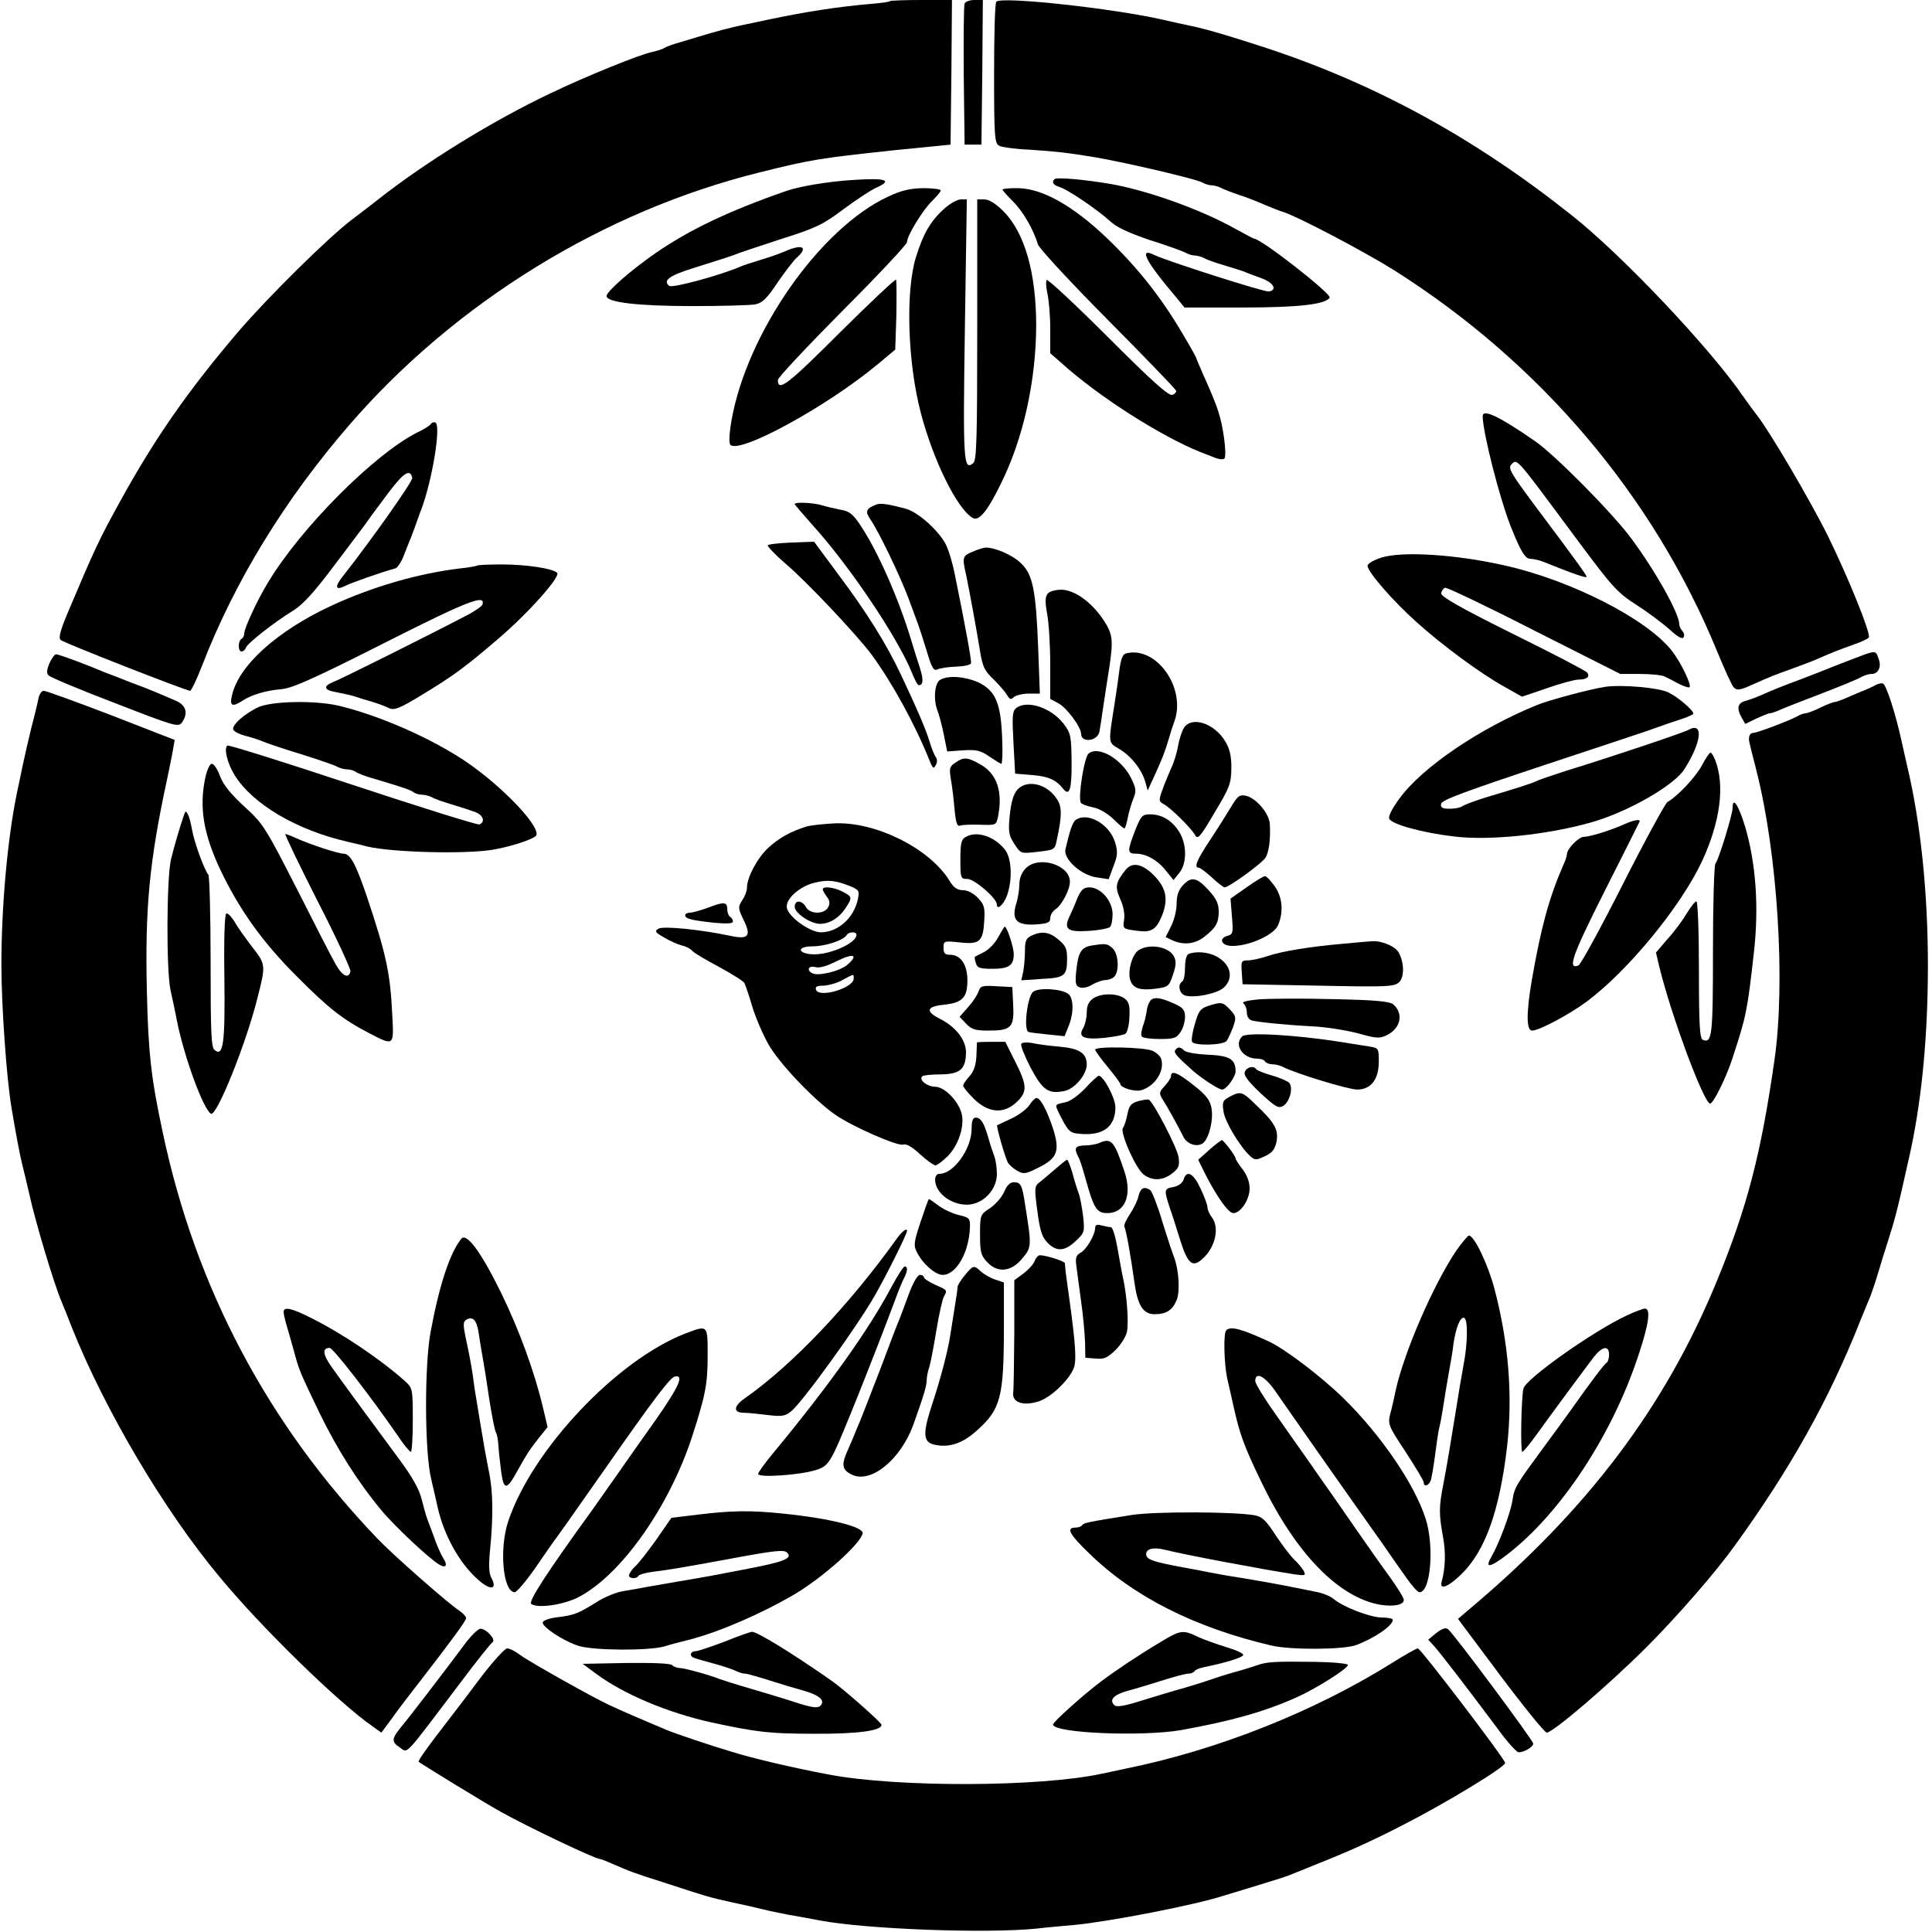 <?xml version="1.0" encoding="UTF-8"?>
<!DOCTYPE svg  PUBLIC '-//W3C//DTD SVG 20010904//EN'  'http://www.w3.org/TR/2001/REC-SVG-20010904/DTD/svg10.dtd'>
<svg width="688pt" height="688pt" version="1.0" viewBox="0 0 688 688" xmlns="http://www.w3.org/2000/svg">
 <g transform="translate(0 688) scale(.1 -.1)">
  <path d="m3169 6876c-2-3-33-7-69-10-117-10-232-28-365-56-22-5-62-13-90-19-46-10-93-22-155-41-14-4-45-14-70-21s-49-16-55-20c-5-4-25-10-42-14-45-9-237-87-360-146-205-97-446-245-616-379-32-25-75-58-95-73-82-62-299-276-405-400-177-208-294-375-419-602-74-134-91-170-188-400-26-62-32-87-24-94 10-10 447-181 461-181 4 0 23 39 42 88 116 301 296 595 527 861 377 435 905 760 1459 897 183 46 219 51 470 78l210 21 3 258 2 257h-108c-60 0-111-2-113-4z"/>
  <path d="m3435 6867c-3-7-4-123-3-257l3-245h30 30l3 258 2 257h-30c-17 0-33-6-35-13z"/>
  <path d="m3548 6874c-5-4-8-119-8-255 0-227 2-249 18-258 9-5 58-12 107-14 94-6 139-11 240-28 114-20 353-76 377-89 10-6 25-10 33-10s23-4 33-9c9-5 40-17 67-26 28-9 68-25 90-35 22-9 51-21 65-25 49-15 287-140 394-207 522-330 924-804 1151-1358 26-63 52-121 59-128 11-11 22-10 62 8 69 31 82 36 149 60 33 12 76 28 95 37 46 20 66 28 122 48 26 9 50 20 53 25 8 13-72 211-145 360-65 131-209 375-253 431-12 15-33 44-47 64-118 173-430 503-610 646-346 276-699 469-1090 598-128 42-219 69-275 80-27 6-70 15-95 21-168 39-574 84-592 64z"/>
  <path d="m3035 6239c-91-6-189-23-235-39-204-71-345-138-465-221-88-61-175-137-175-153 0-23 113-36 307-36 105 0 205 3 222 6 26 5 42 21 80 78 27 39 58 80 70 90 40 36 18 48-41 22-18-8-58-22-88-31s-64-20-75-25c-69-30-241-77-252-68-23 19-1 36 85 63 102 32 140 44 167 55 11 4 80 27 153 51 118 37 144 50 217 105 46 34 98 68 114 75 63 28 36 36-84 28z"/>
  <path d="m3755 6242c-11-11-4-21 18-28 30-9 134-80 177-119 25-24 66-43 145-70 61-19 118-40 127-45 10-6 25-10 33-10s23-4 33-9c9-6 42-17 72-26s62-19 70-22c8-4 35-14 60-23 45-16 60-42 29-48-16-3-362 108-406 129-61 31-35-20 79-154l26-32h209c196 0 293 11 308 35 8 13-244 210-269 210-2 0-30 15-63 33-120 68-307 136-443 161-92 16-197 26-205 18z"/>
  <path d="m3163 6180c-242-112-503-484-558-797-8-45-10-82-4-87 32-34 345 137 526 288l61 51 4 120c1 66 1 124-1 129-2 4-92-81-201-189-185-185-220-212-220-168 0 8 104 119 230 246 127 127 230 237 230 245 0 23 56 114 89 146 17 17 31 33 31 38 0 4-28 8-62 8-48-1-78-8-125-30z"/>
  <path d="m3570 6205c0-3 17-22 38-43 36-36 73-101 88-152 4-14 115-134 248-268s242-247 244-253c2-5-4-12-13-15-13-5-71 47-230 206-117 117-215 208-218 203s-2-27 3-49c5-21 10-78 10-125v-87l38-33c132-120 355-262 497-319 11-4 33-13 49-19 16-7 32-8 36-4 5 4 4 37-1 73-11 76-21 107-73 223-14 32-26 60-26 62s-22 42-49 87c-77 131-160 235-269 340-123 117-232 178-320 178-29 0-52-2-52-5z"/>
  <path d="m3364 6138c-49-43-76-89-102-173-38-121-30-376 17-555 44-168 128-340 184-374 22-14 52 21 100 119 81 162 126 367 127 565 0 188-41 331-116 407-28 28-52 43-69 43h-25v-464c0-380-2-466-14-475-35-29-37 4-30 478l7 461h-21c-12 0-38-14-58-32z"/>
  <path d="m5280 5398c0-57 60-292 100-393 35-88 51-115 70-115 10 0 32-5 47-11 104-42 153-59 153-53s-39 60-183 252c-89 120-98 135-84 149 20 20 15 25 211-239 149-201 163-217 235-263 42-27 95-67 118-88 27-25 44-34 48-27s2 17-4 23-11 17-11 24c0 37-80 182-169 303-64 88-274 301-346 350-127 88-185 115-185 88z"/>
  <path d="m1535 5371c-3-6-25-20-49-31-153-77-416-341-532-535-39-64-84-162-84-180 0-7-4-17-10-20-13-8-13-45 0-45 6 0 13 6 16 14 6 16 99 89 167 131 36 22 76 66 150 165 56 74 109 144 117 156s41 56 73 99c55 73 78 87 85 53 2-12-141-215-247-350-30-37-27-52 7-35 23 12 135 51 180 63 7 2 20 21 28 41 8 21 19 47 23 58 5 11 14 36 21 55s15 44 20 55c39 104 71 297 51 310-5 3-12 1-16-4z"/>
  <path d="m2830 5085c0-2 28-35 61-72 133-146 302-398 355-525 10-27 22-48 26-48 16 0 17 20 4 61-8 24-22 69-31 99-46 152-122 324-186 417-23 33-37 44-67 48-20 4-50 11-66 16-30 9-96 12-96 4z"/>
  <path d="m3120 5083c-36-14-40-24-21-52 29-41 105-199 136-281 15-41 31-84 35-95s18-53 30-93c18-61 25-72 38-66 10 5 39 9 67 10 27 1 51 6 53 12 2 8-18 122-59 322-6 30-18 72-27 93-21 50-100 123-148 136-66 17-88 20-104 14z"/>
  <path d="m2734 4938c-2-3 26-33 63-65 77-65 255-255 306-323 74-101 155-248 207-378 11-28 15-31 22-17 6 9 6 21 1 28s-16 32-23 57c-14 46-48 124-103 240-50 106-119 217-217 348l-91 123-81-3c-44-2-82-6-84-10z"/>
  <path d="m3463 4915c-36-15-37-19-22-85 13-64 37-194 49-269 9-55 16-70 48-100 20-20 42-45 48-56 10-16 14-18 25-7 7 6 31 12 53 12h39l-6 163c-8 206-19 262-62 302-30 29-93 56-126 55-8-1-29-7-46-15z"/>
  <path d="m4918 4894c-27-9-48-21-48-29 0-21 89-124 174-200 92-83 229-184 314-231l62-35 88 30c48 17 100 31 114 31 29 0 41 10 30 25-4 6-123 68-265 138-191 95-257 133-255 145 2 8 8 17 14 19s149-66 317-152l307-155h70c39 0 78-4 88-9 9-4 32-16 50-26 18-9 36-15 39-12 7 8-31 88-63 129-88 113-358 251-594 304-176 40-367 52-442 28z"/>
  <path d="m1699 4866c-2-2-29-7-59-10-151-18-313-65-460-133-194-90-331-214-354-320-9-37 1-42 38-18 32 21 82 36 140 41 39 4 119 40 368 166 297 150 358 173 346 135-2-6-29-25-59-40-122-64-448-227-473-236-37-15-32-29 12-36 20-4 48-10 62-14 14-5 43-14 65-20 22-7 50-17 61-23 18-8 37-1 114 46 114 69 155 99 274 201 109 93 223 222 210 235-16 16-111 30-199 30-45 0-84-2-86-4z"/>
  <path d="m3731 4766c-9-11-10-29-2-72 6-32 11-113 11-181v-122l28-15c30-15 82-85 82-110 0-32 58-26 65 8 2 11 9 53 14 91 6 39 15 100 21 136 15 100 13 121-21 172-42 63-103 107-150 107-20 0-42-6-48-14z"/>
  <path d="m4009 4553c-11-3-18-21-23-61-4-31-11-82-16-112-24-153-25-142 17-168 42-25 80-74 92-118l8-29 23 50c29 64 36 81 51 130 6 22 15 50 20 63 46 120-63 274-172 245z"/>
  <path d="m6605 4536c-33-13-71-27-85-33s-63-25-110-43c-47-17-104-40-126-50-23-11-54-22-68-26-28-7-33-26-13-61l12-21 39 19c22 10 44 19 49 19s23 6 40 14c18 8 70 28 117 46 104 40 150 59 172 71 10 5 24 9 32 9 25 0 37 25 26 54-11 31-9 31-85 2z"/>
  <path d="m176 4518c-10-25-11-36-2-44 6-6 112-51 236-98 208-81 225-86 237-70 25 34 16 64-24 80-21 9-51 22-68 29-16 7-57 23-90 35-33 13-73 29-90 35-73 31-166 65-175 65-6 0-16-15-24-32z"/>
  <path d="m3348 4459c-20-11-25-72-9-111 5-13 15-50 22-84l12-60 56 4c48 3 62 0 94-22 21-14 40-26 43-26s5 37 3 83c-4 132-23 177-85 207-47 21-108 26-136 9z"/>
  <path d="m6680 4441c-8-5-26-13-40-19-14-5-41-17-62-26-20-9-40-16-45-16s-28-9-51-20c-22-11-46-20-52-20-5 0-18-4-28-10-29-16-145-60-159-60-12 0-18-14-13-35 1-5 12-50 25-100 75-296 104-752 64-1030-48-336-98-527-206-789-184-447-460-813-880-1166l-41-35 151-202c84-112 158-203 165-203 22 0 220 169 356 305 106 106 244 264 313 360 199 275 336 520 447 800 16 39 32 79 37 90 4 11 16 45 25 75s24 80 34 110c31 98 35 114 80 315 40 179 62 390 65 620 4 266-20 526-65 730-5 22-17 74-26 115-22 104-57 213-69 216-6 2-17-1-25-5z"/>
  <path d="m5715 4434c-52-8-195-46-240-64-205-83-410-222-491-333-24-32-41-64-37-72 7-20 119-51 233-64 124-15 329 6 485 50 129 36 298 132 334 191 61 96 68 169 14 139-18-10-264-93-433-145-47-15-94-31-105-36-21-10-64-24-185-60-41-13-79-27-84-32-6-4-25-8-44-8-26 0-33 4-30 18 2 13 89 45 378 141 206 68 384 127 395 132 11 4 44 16 73 25 28 9 52 19 52 23 0 12-54 58-88 75-33 17-167 29-227 20z"/>
  <path d="m137 4393c-3-16-14-62-25-103-10-41-24-102-31-135s-16-78-21-100c-33-161-55-401-55-610 0-144 18-404 36-510 15-89 29-166 39-205 5-19 16-66 25-105 22-100 87-316 114-380 5-11 21-51 36-90 117-294 329-654 529-893 150-181 421-445 543-530l31-22 35 47c19 27 59 80 89 118 130 168 178 234 178 243 0 5-11 17-24 26-39 25-237 199-292 257-390 407-647 892-764 1444-42 196-52 285-57 505-7 297 9 463 72 755 8 39 18 86 21 105l6 35-226 88c-125 48-233 87-240 87-8 0-16-12-19-27z"/>
  <path d="m916 4360c-47-24-86-58-86-76 0-7 19-18 43-24 23-6 51-15 62-20s72-26 135-45c63-20 123-40 132-46 10-5 26-9 36-9s22-4 28-8c5-5 36-17 69-26 101-30 130-40 139-48 6-4 18-8 28-8s26-4 36-9c9-6 42-17 72-26s67-21 83-27c28-11 36-35 14-44-7-2-210 61-451 141s-442 143-446 140c-14-9 0-65 26-106 64-103 222-196 404-237 25-6 56-13 70-17 88-20 335-27 438-12 59 9 140 34 159 49 29 23-113 175-251 268-123 82-300 160-446 196-86 21-246 18-294-6z"/>
  <path d="m3618 4358c-13-11-14-30-9-123l6-110 61-5c58-5 85-17 110-49 23-29 31 0 30 97-1 91-3 101-28 134-44 58-131 87-170 56z"/>
  <path d="m4216 4288c-8-13-17-42-21-65-4-24-15-60-25-80-9-21-24-56-31-77-13-36-13-40 6-50 25-14 97-85 111-110 9-17 18-7 69 80 55 91 59 104 60 159 0 45-6 69-23 97-40 64-119 88-146 46z"/>
  <path d="m3877 4197c-16-12-39-158-28-176 4-5 23-12 43-16 22-4 51-21 72-41 19-19 37-34 40-34s8 17 12 38c4 20 13 51 20 68 11 27 10 36-8 73-34 68-115 116-151 88z"/>
  <path d="m6061 4155c-22-41-85-109-123-131-8-5-80-137-159-293s-150-286-158-289c-40-16-23 34 92 262 67 133 123 244 125 249 6 11-17 8-51-7-48-22-125-46-147-46-18 0-60-43-60-62 0-6-6-24-14-41-49-113-78-217-111-407-20-117-20-180 1-180 25 0 132 57 194 103 147 109 335 338 411 500 65 140 82 270 47 360-6 15-13 27-17 27-3 0-17-20-30-45z"/>
  <path d="m3402 4164c-21-14-22-21-16-58 4-22 10-70 13-106 5-51 9-64 21-60 8 3 40 4 71 3 56-2 57-1 63 29 18 89-4 153-63 186-46 26-59 27-89 6z"/>
  <path d="m731 4110c-22-104-7-198 53-326 68-143 150-258 271-379 115-116 165-155 261-205 87-45 87-45 81 63-7 151-21 215-87 414-42 125-62 163-87 163-18 0-120 33-170 56-17 8-34 14-37 14s48-107 114-237c67-130 119-243 118-252-6-28-29-17-52 24-13 22-75 143-139 270-112 219-120 232-186 292-48 44-75 77-87 108-9 25-22 45-30 45-7 0-17-22-23-50z"/>
  <path d="m3623 4068c-14-16-22-43-27-90-6-60-4-72 16-103 23-35 23-35 78-29 68 8 66 7 74 46 18 83 18 116 0 142-35 55-106 72-141 34z"/>
  <path d="m4383 4005c-15-25-49-79-75-118-47-71-57-97-39-97 5 0 26-16 47-35 20-19 41-35 45-35 15 0 131 84 145 105 13 20 19 66 16 120-2 38-48 92-84 101-24 5-30 1-55-41z"/>
  <path d="m6170 4003c0-23-50-186-61-198-5-5-9-144-9-310 0-304-3-331-36-318-11 4-14 51-14 249 0 139-4 244-9 244s-20-19-34-42c-14-24-44-65-68-91l-42-49 12-51c43-176 159-487 181-487 11 0 56 90 79 160 50 153 53 167 77 380 18 162 7 316-32 448-23 75-44 107-44 65z"/>
  <path d="m656 3980c-15-43-35-111-47-160-16-68-17-393-2-465 6-27 17-77 23-110 26-129 93-313 121-331 20-12 124 246 165 409 31 121 31 122-18 185-24 31-53 72-63 90-11 18-24 31-29 29-6-2-9-87-7-229 3-235-4-283-35-257-12 9-14 64-14 313 0 166-4 306-8 311-14 16-51 117-58 160-4 22-10 47-15 55-7 13-8 13-13 0z"/>
  <path d="m4042 3922c-28-73-28-82 3-82 37 0 79-24 108-62l26-32 20 25c29 34 28 106-2 150-26 39-60 59-102 59-27 0-32-5-53-58z"/>
  <path d="m3832 3961c-12-7-22-37-38-106-7-34 55-91 109-99l45-7 17 46c15 38 16 52 6 85-19 64-96 109-139 81z"/>
  <path d="m2873 3937c-58-18-99-41-137-76-39-36-76-106-76-142 0-11-7-31-17-45-15-24-15-28 4-68 30-60 19-73-49-58-105 22-235 35-253 25-15-9-12-13 19-31 20-12 49-25 64-29 15-3 32-12 37-19 6-7 48-32 95-57 46-25 88-51 91-58 4-8 17-46 28-84 12-39 38-100 58-135 40-69 158-193 235-248 61-43 225-115 245-108 10 4 31-8 59-34 24-22 49-40 55-40s26 15 44 33c37 37 60 104 50 149s-61 98-95 98c-28 0-59 25-46 37 3 4 33 7 66 7 69 1 89 18 90 78 0 44-35 90-91 119-55 27-50 45 12 51 66 7 84 25 84 87 0 56-24 91-62 91-18 0-23 5-23 25 0 24 1 25 58 19 71-8 83 3 87 78 3 46 0 57-23 81-16 16-36 27-53 27-20 0-33 9-48 34-71 115-262 210-408 204-40-2-85-7-100-11zm155-213c31-13 33-16 27-46-14-67-71-118-132-118-39 0-117 56-121 88-5 31 46 76 100 89 46 11 74 8 126-13zm22-173c0-31-103-75-162-69-51 5-47 28 5 28 45 0 110 21 122 40 8 13 35 13 35 1zm-33-107c-27-23-107-42-126-29-20 12-11 27 13 21 15-4 42 4 77 22 59 29 78 22 36-14zm23-49c0-33-122-70-134-40-4 11 2 15 27 15 18 1 48 9 67 20 43 23 40 23 40 5z"/>
  <path d="m2930 3713c0-5 7-16 15-27 10-13 11-24 4-37-14-26-65-25-79 1-14 25-40 26-40 1 0-23 57-61 91-61 34 1 67 21 90 56 25 38 24 41-11 59-31 16-70 20-70 8z"/>
  <path d="m3438 3899c-15-8-18-24-18-79 0-68 1-70 25-70 25 0 105-69 105-91s24-1 36 32c20 56 17 132-7 163-38 48-101 69-141 45z"/>
  <path d="m3652 3787c-14-14-22-36-22-56 0-19-5-51-12-72-16-56 3-75 71-71 42 3 51 7 51 22 0 11 8 25 19 32 23 16 51 70 51 98 0 61-113 95-158 47z"/>
  <path d="m4009 3783c-37-46-39-60-20-104 12-26 17-54 14-74-5-32-4-33 42-39 53-8 71 1 92 51 24 59 17 98-25 143-43 44-79 52-103 23z"/>
  <path d="m4439 3720-57-40 5-63c5-60 4-64-17-70-12-3-20-11-18-19 14-43 178 5 200 59 19 47 15 97-12 136-14 20-30 37-35 37-6 0-35-18-66-40z"/>
  <path d="m4212 3727c-15-16-22-36-22-66 0-23-9-59-20-80l-19-38 25-12c38-17 78-13 110 11 44 34 53 50 54 90 0 30-8 47-36 78-42 46-62 50-92 17z"/>
  <path d="m3835 3678c-9-24-22-53-28-65-19-42-4-53 69-48 37 2 72 9 77 14s9 26 9 46c0 46-42 95-82 95-22 0-30-8-45-42z"/>
  <path d="m2525 3649c-27-10-58-19-67-19-10 0-18-4-18-9 0-13 22-18 103-27 45-4 67-3 67 4 0 6-4 14-10 17-5 3-10 15-10 25 0 28-10 30-65 9z"/>
  <path d="m3555 3543c-11-21-33-44-50-53-16-8-32-16-33-17-2-1-1-11 3-22 5-18 14-21 59-21 59 0 76 12 76 52 0 25-24 98-32 98-2 0-12-17-23-37z"/>
  <path d="m3673 3548c-19-9-23-19-23-53 0-24-3-57-6-74l-7-32 73 5c82 4 90 11 90 73 0 34-5 46-31 67-32 28-60 31-96 14z"/>
  <path d="m4780 3519c-114-10-214-26-267-44-24-8-55-15-69-15-23 0-25-3-22-42l3-43 270-5c248-5 271-4 288 13 18 18 18 68-2 105-12 22-62 43-95 40-12 0-59-5-106-9z"/>
  <path d="m3888 3513c-37-6-48-23-55-87-5-47-3-57 12-62 10-4 30 0 45 10 16 9 37 16 47 16s24 5 31 12c19 19 15 82-6 101-19 17-23 18-74 10z"/>
  <path d="m4053 3495c-22-16-38-74-28-105 9-29 34-38 89-31 46 6 49 8 63 50 12 35 12 49 3 66-19 35-90 46-127 20z"/>
  <path d="m4233 3483c-8-3-13-23-13-48 0-24-4-47-10-50-17-11-11-43 10-50 33-10 113 6 138 28 37 34 25 85-28 112-28 15-72 18-97 8z"/>
  <path d="m3485 3350c-4-12-20-37-37-56l-31-35 23-24c20-21 33-25 80-25 81 0 92 11 88 90l-3 65-57 3c-50 3-57 1-63-18z"/>
  <path d="m3679 3348c-21-17-35-137-16-143 6-2 38-6 70-9l58-6 14 35c19 45 19 99 0 115-23 19-107 24-126 8z"/>
  <path d="m3892 3324c-15-11-22-25-22-50 0-19-6-43-12-54-21-33 1-43 74-36 35 4 69 10 76 15 6 4 13 30 14 59 2 41-2 55-17 66-26 20-85 20-113 0z"/>
  <path d="m4101 3321c-7-5-15-22-17-38s-8-42-14-57c-5-15-8-32-4-37 3-5 31-9 63-9 51 0 61 3 75 25 9 13 16 37 16 54 0 23-7 32-32 44-50 23-72 27-87 18z"/>
  <path d="m4480 3321c-39-4-60-9-52-14 6-5 12-19 12-32 0-14 7-26 18-29 23-6 121-16 217-21 44-2 115-13 158-24 72-20 80-20 108-6 48 25 57 76 21 108-13 11-63 16-217 19-110 3-229 2-265-1z"/>
  <path d="m4303 3298c-28-9-35-18-48-65-9-29-13-58-10-63 9-15 111-12 123 3 5 6 15 29 23 49 12 35 11 39-11 63-26 27-30 28-77 13z"/>
  <path d="m4423 3189c-30-30 3-79 54-79 12 0 25-4 28-10 3-5 15-10 26-10 10 0 27-4 37-9 43-23 233-81 265-81 49 0 77 36 77 100 0 46-1 48-32 53-18 3-63 10-100 16-163 26-340 36-355 20z"/>
  <path d="m3479 3168c0-2-1-24-2-50-2-33-10-55-25-71-12-13-22-28-22-33 0-6 18-27 39-48 52-50 106-54 152-10 38 36 37 59-6 144l-35 70h-50c-28 0-50-1-51-2z"/>
  <path d="m3637 3163c-4-5 12-44 33-85 43-81 64-95 121-83 37 8 79 59 79 94 0 41-27 58-100 64-36 3-79 9-96 13-17 3-34 2-37-3z"/>
  <path d="m3900 3142c0-4 20-32 45-62s45-58 45-61c0-12 49-27 71-22 50 12 88 69 74 112-3 10-17 23-31 29-27 13-204 17-204 4z"/>
  <path d="m4185 3140c-6-9 6-22 63-73 35-30 92-67 104-67 15 0 48 45 48 65 0 43-21 56-98 59-40 2-78 8-85 15-14 14-24 14-32 1z"/>
  <path d="m4433 3063c-5-12 11-33 55-75 55-51 65-56 82-46 23 15 36 64 21 82-6 6-33 18-61 26s-53 18-56 22c-9 14-34 9-41-9z"/>
  <path d="m4170 3048c0-6-10-22-22-35-20-21-21-26-9-46 17-26 60-104 75-135 13-27 51-39 71-22 21 18 37 84 29 125-5 27-19 46-63 80-56 45-81 55-81 33z"/>
  <path d="m3864 3004c-25-26-54-47-73-50-34-7-34-7-23-32 37-74 40-77 83-80 79-6 121 27 121 95 0 33-44 115-60 112-4-1-26-21-48-45z"/>
  <path d="m4378 2974c-24-13-26-19-21-52 5-37 59-126 95-159 17-15 21-15 53 0 26 12 35 24 41 52 7 42-6 67-74 131-49 48-54 49-94 28z"/>
  <path d="m3666 2945c-9-14-38-36-64-48s-49-23-51-24c-4-2 27-111 38-133 5-8 19-21 33-29 23-13 30-12 74 10 70 34 79 60 54 140-22 66-45 109-59 109-5 0-16-11-25-25z"/>
  <path d="m4054 2959c-26-8-33-15-39-46-4-21-11-43-16-49-12-15 44-143 73-166 31-24 69-23 103 4 23 18 26 27 22 57-4 32-89 196-106 205-3 2-20-1-37-5z"/>
  <path d="m3460 2860c0-71-64-160-114-160-10 0-16-8-16-22 1-46 56-88 113-88 56 0 107 52 107 109 0 22-4 50-9 63s-15 43-22 68c-15 52-26 70-45 70-10 0-14-13-14-40z"/>
  <path d="m3915 2810c-11-5-35-9-52-9-34-1-39-9-24-39 6-9 17-44 26-77 30-108 40-125 78-125 63 0 89 63 62 146-37 111-47 123-90 104z"/>
  <path d="m4306 2785-39-35 23-47c42-83 84-143 102-143 26 0 58 48 58 88 0 22-9 47-25 68-14 18-25 35-25 39 0 9-43 65-49 65-3-1-24-16-45-35z"/>
  <path d="m3758 2717c-20-17-45-39-56-47-18-14-19-20-8-102 9-68 16-92 35-112 32-34 62-33 101 4 32 30 33 33 27 89-4 33-11 70-16 82-5 13-15 45-22 72-8 26-16 47-19 47s-21-15-42-33z"/>
  <path d="m4215 2680c-4-13-18-23-36-27-34-6-34-10-14-72 9-25 26-80 39-121 26-81 43-95 78-63 46 41 62 111 33 149-8 10-15 26-15 34s-11 39-25 68c-25 54-49 67-60 32z"/>
  <path d="m3576 2636c-8-19-31-45-50-58-35-23-36-24-36-94 0-62 3-75 25-98 37-40 85-36 125 12 34 40 34 44 11 189-11 74-16 83-41 83-13 0-25-12-34-34z"/>
  <path d="m4055 2623c-3-16-17-45-31-66s-23-41-20-46c6-9 23-106 36-199 11-80 31-112 71-112 42 0 64 14 79 50 13 31 8 108-9 153-5 12-24 69-42 127-17 58-37 108-43 112-21 14-34 8-41-19z"/>
  <path d="m3278 2528c-24-72-25-84-13-107 21-42 66-81 92-81 48 0 94 80 97 169 1 33-2 35-39 44-22 5-54 20-72 33-17 13-33 24-35 24s-15-37-30-82z"/>
  <path d="m3900 2508c0-25-31-78-52-89-16-9-19-18-15-47 3-21 10-77 17-127 7-49 13-115 14-145l1-55 37-3c30-3 42 3 71 31 19 19 37 48 40 64 7 34 0 128-13 188-5 22-14 73-21 113-7 39-17 72-23 72s-21 3-33 6c-16 5-23 2-23-8z"/>
  <path d="m3192 2467c-170-237-371-448-539-566-41-28-43-51-5-52 15 0 53-4 86-8 49-6 62-4 82 12 40 31 239 307 299 413 44 77 115 220 115 231 0 12-19-3-38-30z"/>
  <path d="m1643 2469c-41-51-78-163-109-329-23-119-22-428 1-525 9-38 20-86 24-105 23-98 76-195 141-253 45-42 73-39 50 4-9 15-10 45-5 98 12 120 11 211-4 281-7 36-17 88-21 115-5 28-14 82-20 120-7 39-13 79-14 90-3 27-14 90-28 153-9 43-9 55 2 62 23 14 37 0 44-43 3-23 10-64 15-92 5-27 16-96 24-152 9-56 19-108 23-114s8-28 9-48 6-62 10-94c9-65 20-64 58 6 34 61 40 70 74 114l33 41-16 68c-30 127-85 278-149 409-71 145-123 216-142 194z"/>
  <path d="m5187 2428c-82-121-187-363-217-500-5-24-13-61-19-82-9-38-8-42 55-137 35-54 64-102 64-108 0-17 17-13 25 7 3 9 10 49 15 87 5 39 11 81 14 95 4 14 11 52 16 85s14 87 20 120 14 78 16 100c8 55 24 97 38 92s13-92-3-172c-6-33-18-103-26-155-19-118-30-186-46-270-15-76-15-103 0-185 10-54 8-110-5-157-9-32 23-20 71 27 84 83 135 224 162 455 20 180 6 366-45 560-23 87-72 190-91 190-4 0-24-24-44-52z"/>
  <path d="m3685 2391c-3-11-21-31-39-45l-34-25v-188c-1-104-2-199-4-213-4-35 37-48 92-30 46 15 116 85 126 125 7 28 3 85-16 225-7 47-13 96-15 110-1 14-3 28-3 32-2 7-67 28-89 28-6 0-14-9-18-19z"/>
  <path d="m3175 2298c-79-150-221-350-422-593-29-35-53-68-53-74 0-14 148-4 205 14 34 10 44 21 67 66s144 348 219 549c11 30 25 63 30 72 11 22 12 38 1 38-5 0-26-33-47-72z"/>
  <path d="m3436 2339c-14-17-26-36-26-42 0-7-5-41-11-77s-12-78-15-95c-8-53-35-158-66-250-33-102-31-131 11-140 52-11 99 5 150 51 85 76 96 118 96 373v154l-30 10c-16 5-39 18-51 28-26 25-28 24-58-12z"/>
  <path d="m3235 2268c-15-40-30-82-35-93s-34-87-65-170c-32-82-64-166-72-185s-19-44-23-55-16-37-25-58c-19-45-15-63 20-79 68-31 172 55 217 177 37 104 48 139 48 160 0 10 4 32 10 49 5 17 16 76 25 131s21 108 26 117c13 24 14 23-31 43-22 10-40 22-40 27 0 4-6 8-14 8-9 0-25-29-41-72z"/>
  <path d="m1010 2208c0-6 4-25 9-42s17-58 26-91c20-74 19-73 92-225 62-128 137-247 221-348 46-56 174-176 207-194 24-14 30-2 13 24-8 13-23 46-32 73-10 28-22 59-26 70s-12 42-19 68c-8 33-33 78-79 140-120 162-207 281-241 329-32 45-34 68-7 68 12 0 142-167 242-312 21-32 42-57 47-58 4 0 7 51 7 113 0 111-1 114-27 138-86 77-222 169-332 224-72 37-101 43-101 23z"/>
  <path d="m5794 2196c-119-55-362-227-369-261-8-37-11-225-4-225 4 0 27 28 52 63 54 75 168 229 203 275 30 38 54 42 54 8 0-13-4-26-8-28-7-3-56-67-127-168-11-16-54-74-95-130-102-139-107-146-114-193-7-45-48-154-74-199-26-44-8-42 55 6 191 147 375 427 468 711 37 111 44 165 23 165-7 0-36-11-64-24z"/>
  <path d="m2440 2131c-243-94-545-413-630-668-33-98-19-253 23-253 7 0 40 39 73 86 32 47 69 100 82 117 27 37 69 98 167 237 174 249 232 325 248 328 34 7 16-34-67-153-47-66-111-157-143-203-32-45-68-97-81-115-168-232-232-331-220-339 24-17 121-2 173 27 151 82 318 321 399 567 49 152 56 189 56 293 0 108 1 107-80 76z"/>
  <path d="m4367 2143c-11-10-8-118 3-171 6-26 16-69 22-97 22-100 37-143 101-275 122-253 275-410 424-435 47-7 83 0 82 18 0 7-24 46-54 87s-74 104-99 140-69 99-98 141c-29 41-71 101-93 133-22 31-73 103-112 159-40 56-73 110-73 119 0 36 36 17 75-41 35-51 250-358 383-545 23-34 59-85 79-113 20-29 41-53 48-53 40 0 53 164 22 261-39 123-160 300-294 431-79 77-209 176-267 202-95 44-134 54-149 39z"/>
  <path d="m2483 1486-92-11-52-75c-29-41-63-85-76-97s-23-27-23-33c0-12 27-14 34-1 3 4 27 11 53 14 44 5 105 15 278 47 157 29 187 32 198 21 21-21-11-33-158-61-33-6-82-16-110-21-27-5-79-14-115-20s-85-15-110-19c-25-5-65-12-90-16s-67-21-95-39c-66-41-81-47-139-54-27-3-51-11-53-18-5-15 71-66 127-84 55-17 249-18 306-2 21 7 62 17 89 24 105 27 254 91 375 162 101 60 232 177 242 216 6 23-116 54-284 71-116 12-182 11-305-4z"/>
  <path d="m4030 1485c-158-25-170-28-176-36-3-5-14-9-25-9-33 0-21-24 49-91 157-154 376-265 650-329 69-16 257-15 302 2 66 25 130 69 130 90 0 4-18 8-40 8-41 0-141 39-172 67-10 8-37 20-60 24-103 21-149 30-238 45-52 8-115 19-140 24s-70 14-100 19c-102 19-125 27-128 43-4 22 24 30 67 19 62-16 342-69 459-87 41-6 43-5 34 13-6 10-20 27-32 38s-42 50-66 86c-35 54-49 68-76 73-75 13-354 14-438 1z"/>
  <path d="m5115 1065-29-24 21-23c22-24 117-148 227-295 33-46 67-83 74-83 20 0 52 19 52 31 0 11-282 390-303 407-8 7-21 3-42-13z"/>
  <path d="m1649 1017c-81-108-188-248-219-285-36-44-37-55-6-75 30-20 9-42 221 238 54 72 103 133 109 137 13 9-22 48-43 48-9 0-37-28-62-63z"/>
  <path d="m2580 1034c-47-18-93-33-102-34-21 0-24-19-5-24 6-3 39-12 72-21s68-21 77-26c10-5 24-9 31-9s46-11 87-24 97-30 123-37c51-15 73-31 62-49-9-15-29-13-99 10-33 11-101 31-151 46-49 14-99 30-110 34-40 16-128 40-144 40-9 0-22 5-27 10-7 7-69 9-165 8l-154-3 50-37c98-72 255-138 410-172 163-35 208-40 365-40 154-1 241 11 239 32 0 8-137 129-178 157-140 98-267 176-284 174-7-1-50-16-97-35z"/>
  <path d="m4135 1034c-82-49-161-102-213-141-64-48-172-145-172-154 0-31 317-44 456-20 177 32 293 64 410 116 68 30 184 103 184 116 0 5-53 10-117 11-142 2-171 0-203-11-14-5-52-17-85-26s-69-21-80-25-54-18-95-30c-41-11-112-33-158-47-60-19-86-23-94-15-19 19-2 37 48 51 27 7 83 24 124 37s82 24 92 24c9 0 19 4 22 9s18 11 33 14c75 15 137 34 140 43 2 6-25 18-59 28-35 11-81 27-102 37-54 26-62 24-131-17z"/>
  <path d="m1717 913c-40-54-96-127-123-162-70-90-107-142-103-145 26-18 233-145 294-179 97-54 335-167 351-167 3 0 22-7 42-16 67-29 76-33 187-68 156-51 162-53 245-71 41-9 91-20 110-25s60-13 90-19c30-5 80-14 110-20 166-31 588-47 770-29 41 5 102 10 135 13 126 12 431 71 535 105 14 4 66 20 115 35 50 15 100 31 113 36 12 5 32 13 45 18 161 64 234 96 357 159 152 77 370 209 370 224 0 13-301 408-311 408-5 0-46-23-92-52-277-173-620-310-952-377-33-7-69-15-80-17-219-48-729-50-975-3-127 24-268 57-345 81-81 24-201 65-230 77-11 5-31 13-45 19-34 14-117 50-160 70-60 28-283 153-317 178-17 13-38 24-47 24-8 0-48-44-89-97z"/>
 </g>
</svg>
